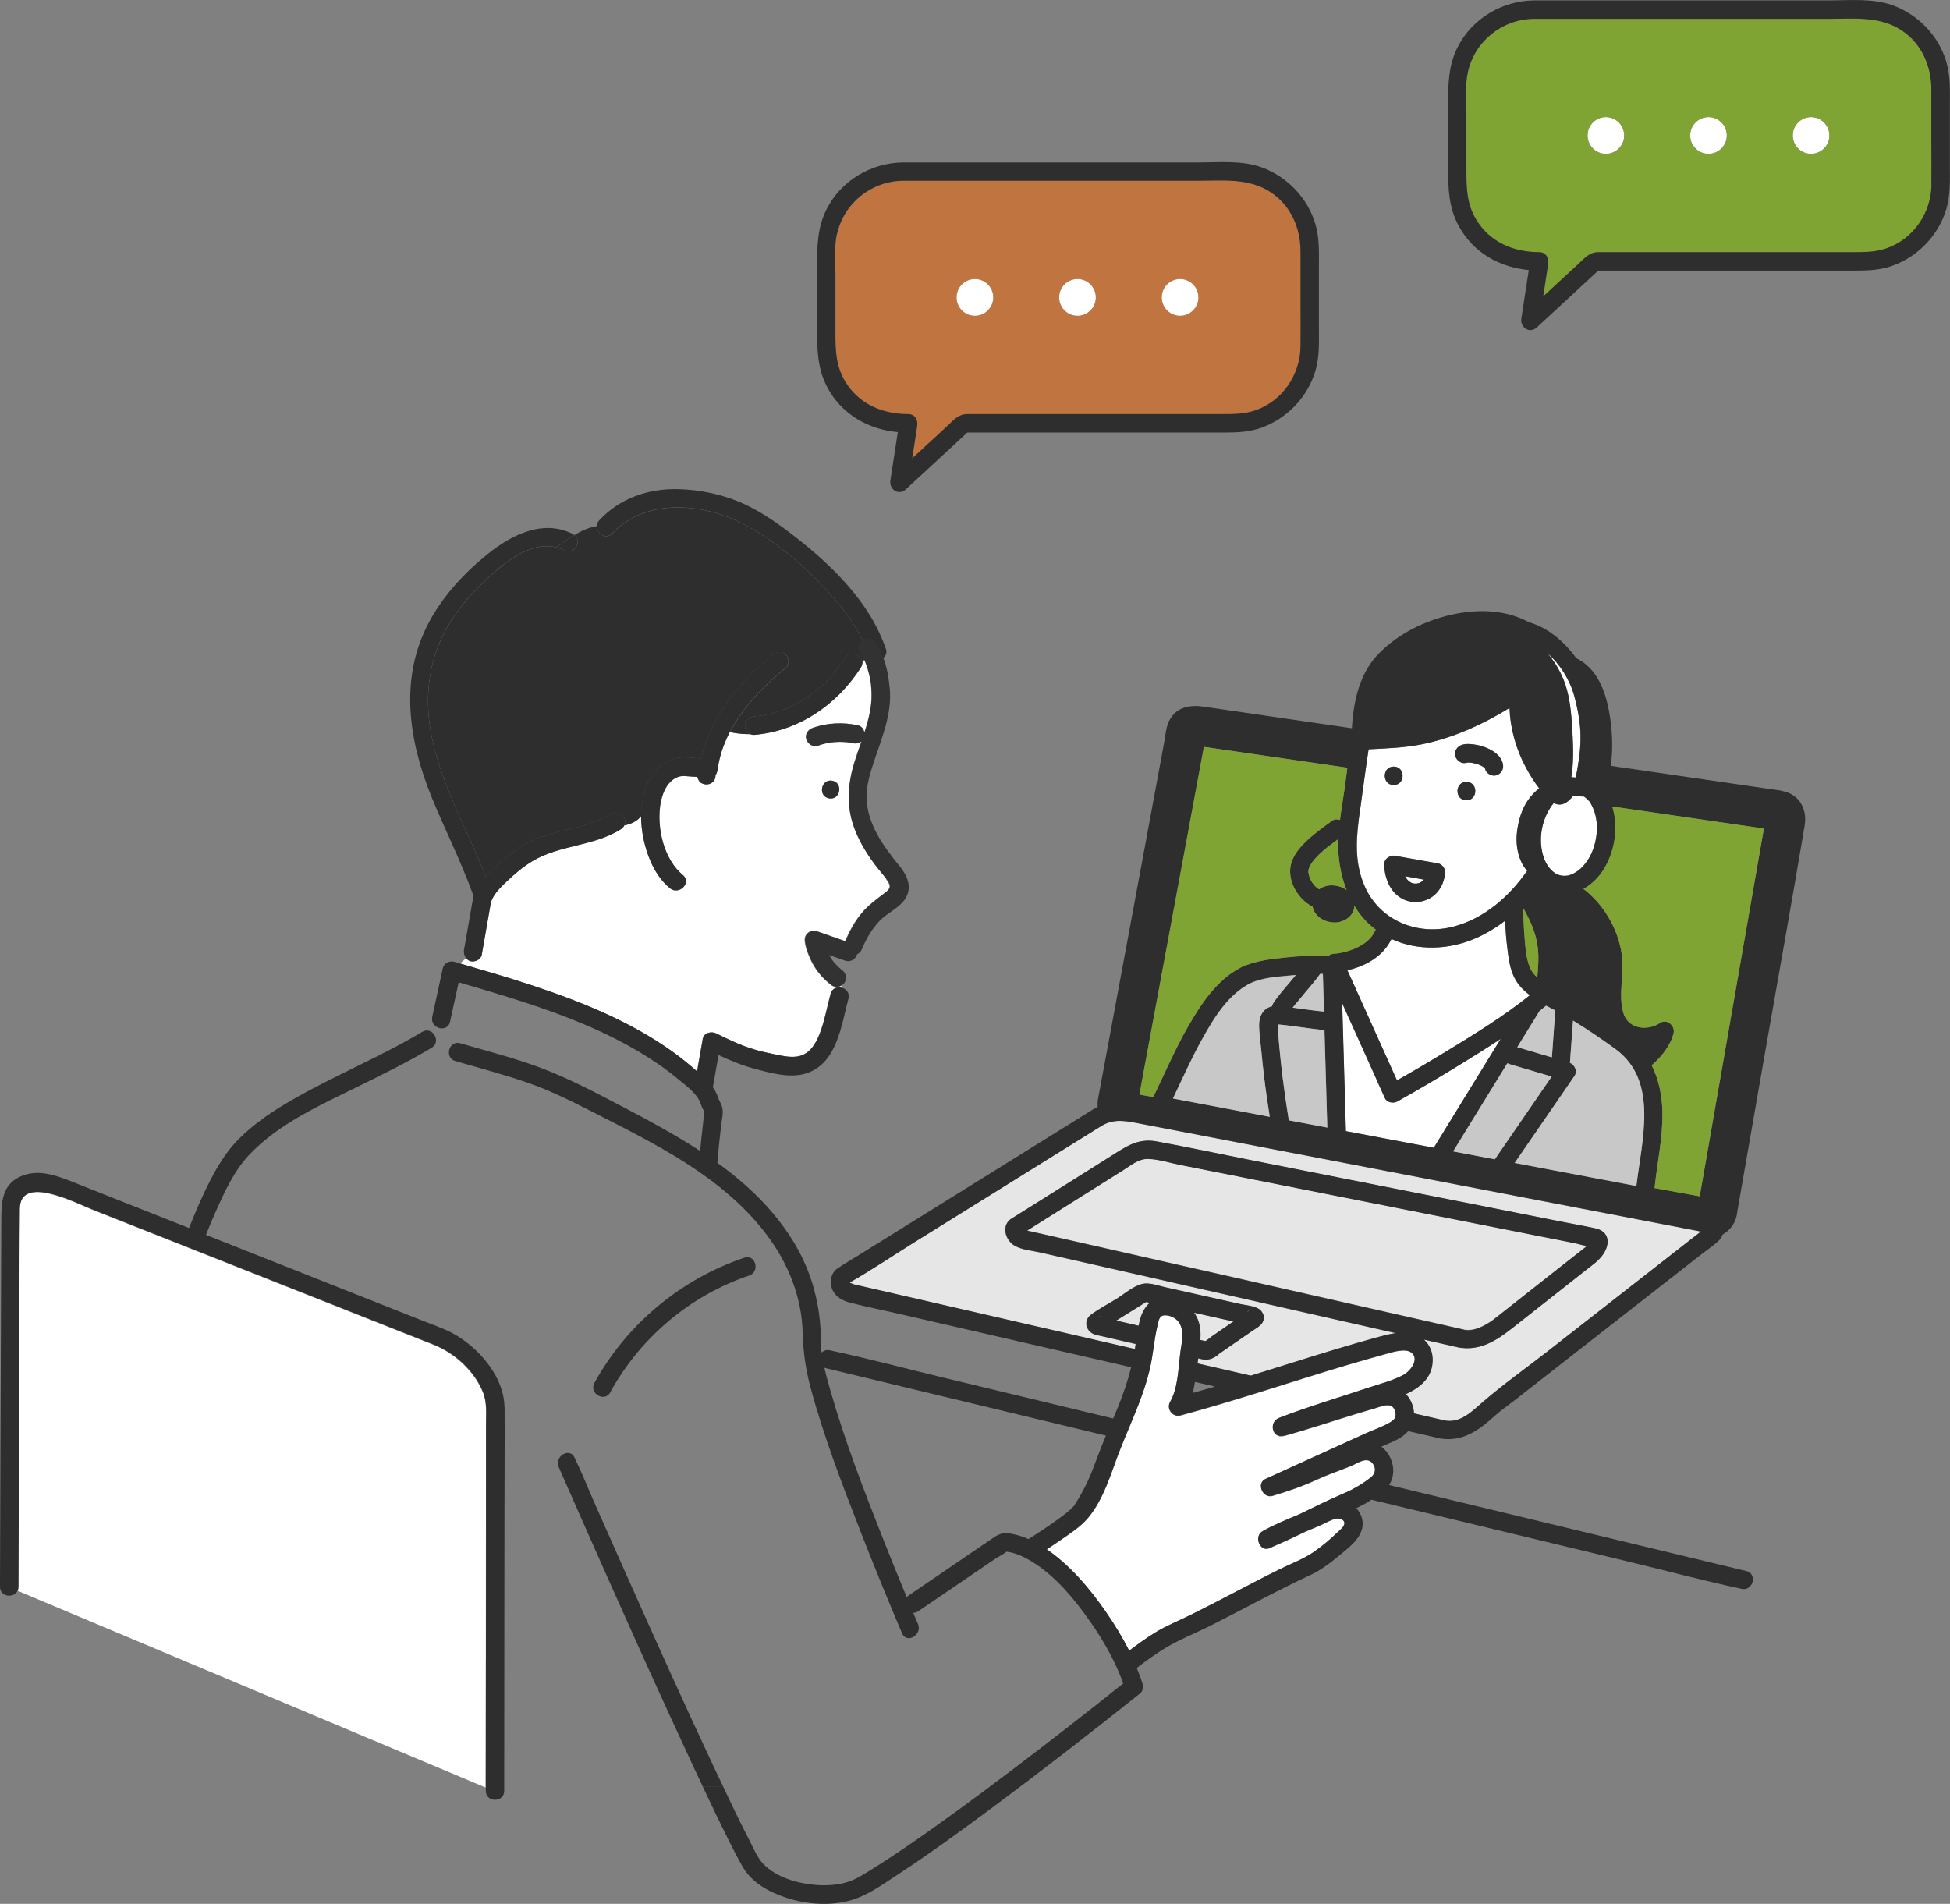 <svg width="169" height="165" viewBox="0 0 169 165" fill="none" xmlns="http://www.w3.org/2000/svg">
<rect x="0" y="0" width="169" height="165" fill="#808080" stroke="none"/>
<g clip-path="url(#clip0_104_854)">
<path d="M110.719 88.711C110.661 88.588 110.813 88.705 110.719 88.711V88.711Z" fill="#E6E6E6"/>
<path d="M108.083 113.714C108.214 113.516 108.327 113.555 108.083 113.714V113.714Z" fill="#E6E6E6"/>
<path d="M104.452 116.226C104.61 116.175 104.91 115.897 105.046 115.806C105.442 115.534 105.838 115.262 106.239 114.984C106.46 114.831 106.681 114.678 106.901 114.525C106.601 114.457 106.307 114.389 106.007 114.326C105.17 114.139 104.333 113.952 103.496 113.765C103.609 113.935 103.717 114.117 103.796 114.309C104.039 114.888 104.073 115.506 104.039 116.13L104.452 116.226Z" fill="#E6E6E6"/>
<path d="M108.23 114.825C108.306 114.884 108.342 114.855 108.23 114.825V114.825Z" fill="#E6E6E6"/>
<path d="M147.258 106.711C147.1 106.677 146.941 106.649 146.783 106.62C146.087 106.49 145.397 106.354 144.701 106.218C138.638 105.05 132.575 103.887 126.511 102.719L105.352 98.648C103.174 98.229 101.002 97.809 98.824 97.395C97.631 97.163 96.539 96.902 95.414 97.605C90.074 100.928 84.735 104.245 79.395 107.567C77.478 108.758 75.589 110.034 73.632 111.156C73.649 111.173 73.66 111.19 73.677 111.202C73.751 111.213 73.875 111.287 73.96 111.31C74.045 111.338 74.135 111.349 74.22 111.372C74.763 111.497 75.306 111.621 75.849 111.746C81.477 113.039 87.105 114.337 92.733 115.63C94.605 116.061 96.477 116.492 98.344 116.923C98.366 116.776 98.389 116.628 98.411 116.481C98.361 116.469 98.304 116.458 98.253 116.447C97.303 116.226 96.347 116.01 95.397 115.789C95.227 115.749 95.046 115.727 94.882 115.67C94.101 115.415 93.847 114.462 94.537 113.946C95.221 113.436 96.013 113.028 96.737 112.58C97.416 112.16 98.202 111.457 99 111.276C99.599 111.139 100.357 111.429 100.934 111.559C102.026 111.803 103.117 112.047 104.203 112.29C105.306 112.54 106.415 112.784 107.518 113.033C108.01 113.141 108.954 113.198 109.288 113.629C109.52 113.923 109.599 114.252 109.413 114.598C109.237 114.933 108.813 115.148 108.508 115.358C107.999 115.71 107.49 116.061 106.98 116.407C106.545 116.707 106.109 117.014 105.674 117.309C105.657 117.32 105.646 117.326 105.634 117.337C105.64 117.337 105.64 117.337 105.612 117.365C105.261 117.671 104.871 117.864 104.396 117.842C104.367 117.842 104.339 117.836 104.311 117.83C104.271 117.83 104.226 117.825 104.186 117.813C104.068 117.785 103.949 117.756 103.83 117.728C103.807 117.876 103.785 118.023 103.768 118.17C105.306 118.522 106.845 118.879 108.383 119.231C109.316 118.942 110.25 118.647 111.183 118.357C113.955 117.484 116.726 116.617 119.526 115.857C119.99 115.732 120.476 115.607 120.962 115.545C119.492 115.211 118.027 114.882 116.556 114.547C111.596 113.425 106.635 112.296 101.669 111.168C97.817 110.295 93.966 109.421 90.114 108.548C89.435 108.395 88.57 108.327 87.948 107.981C87.178 107.556 86.748 106.365 87.512 105.713C87.625 105.617 87.766 105.543 87.897 105.464C88.615 105.01 89.333 104.556 90.057 104.109C92.133 102.804 94.203 101.5 96.279 100.196C97.569 99.385 98.592 98.631 100.233 98.932C102.925 99.425 105.606 99.998 108.287 100.531C113.219 101.506 118.151 102.487 123.084 103.462C127.258 104.29 131.438 105.118 135.612 105.946C136.5 106.121 137.394 106.275 138.282 106.473C139.435 106.734 139.549 107.766 138.955 108.667C138.564 109.257 138.033 109.609 137.478 110.045C135.595 111.531 133.711 113.011 131.828 114.496C130.278 115.715 128.751 117.076 126.641 116.821C126.579 116.821 126.517 116.815 126.455 116.798C126.296 116.764 126.138 116.725 125.979 116.69C125.114 116.492 124.249 116.299 123.383 116.101C123.864 116.526 124.141 117.15 124.147 117.847C124.158 119.378 123.095 120.251 121.822 120.835C121.845 120.858 121.873 120.875 121.896 120.903C122.28 121.334 122.507 121.918 122.529 122.502C123.423 122.706 124.322 122.916 125.216 123.12C126.59 123.359 127.591 122.293 128.525 121.487C130.295 119.956 132.241 118.584 134.085 117.144C137.02 114.848 139.956 112.557 142.891 110.261C144.028 109.37 145.165 108.486 146.302 107.596C146.647 107.323 146.992 107.057 147.337 106.785C147.348 106.779 147.36 106.762 147.377 106.751C147.354 106.751 147.337 106.739 147.32 106.739C147.292 106.734 147.264 106.728 147.241 106.722L147.258 106.711Z" fill="#E6E6E6"/>
<path d="M95.413 114.145C95.413 114.145 95.453 114.151 95.47 114.156C95.312 114.009 95.233 114.139 95.413 114.145Z" fill="#E6E6E6"/>
<path d="M97.817 113.782C97.461 114.003 97.099 114.23 96.743 114.451H96.754C97.399 114.598 98.038 114.746 98.683 114.893C98.717 114.74 98.745 114.587 98.784 114.434C98.954 113.799 99.231 113.272 99.644 112.914C99.554 112.886 99.463 112.869 99.378 112.835C99.367 112.835 99.362 112.835 99.356 112.835C99.311 112.863 99.231 112.903 99.209 112.92C98.751 113.215 98.281 113.498 97.823 113.782H97.817Z" fill="#E6E6E6"/>
<path d="M129.645 114.196C130.058 113.867 130.476 113.544 130.889 113.215C132.054 112.296 133.219 111.378 134.384 110.459C135.312 109.728 136.24 108.996 137.167 108.271C137.252 108.203 137.354 108.14 137.433 108.061C137.45 108.044 137.461 108.032 137.478 108.015C137.49 108.004 137.501 107.981 137.512 107.964C137.162 107.913 136.777 107.783 136.455 107.721C135.623 107.556 134.797 107.392 133.966 107.227C131.511 106.74 129.062 106.258 126.607 105.77C120.697 104.596 114.792 103.428 108.881 102.255C106.669 101.818 104.463 101.381 102.252 100.939C101.358 100.763 100.391 100.44 99.48 100.429C98.66 100.418 98.004 100.996 97.342 101.41C96.177 102.141 95.018 102.873 93.853 103.604C92.246 104.613 90.634 105.628 89.028 106.638C89.056 106.643 89.084 106.655 89.113 106.66C89.407 106.728 89.701 106.796 90.001 106.859C91.104 107.108 92.207 107.358 93.309 107.607C100.165 109.161 107.026 110.72 113.881 112.274C118.225 113.26 122.569 114.241 126.907 115.228C127.795 115.375 128.638 114.899 129.345 114.423C129.447 114.343 129.548 114.264 129.65 114.179L129.645 114.196Z" fill="#E6E6E6"/>
<path d="M129.333 114.439C129.254 114.49 129.175 114.564 129.322 114.445C129.322 114.445 129.328 114.445 129.333 114.439Z" fill="#E6E6E6"/>
<path d="M116.641 98.03C119.181 98.512 121.72 98.989 124.26 99.471C124.526 99.034 124.797 98.597 125.063 98.161C126.726 95.451 128.395 92.746 130.057 90.035C128.813 90.858 127.546 91.646 126.285 92.417C124.577 93.46 122.857 94.481 121.109 95.456C120.764 95.649 120.199 95.57 120.018 95.167C119.803 94.696 119.594 94.22 119.379 93.749C118.355 91.481 117.337 89.213 116.313 86.945C116.42 90.642 116.528 94.339 116.635 98.036L116.641 98.03Z" fill="white"/>
<path d="M131.33 84.893C130.821 84.014 130.725 82.937 130.606 81.945C130.521 81.236 130.465 80.516 130.442 79.801C129.656 80.402 128.807 80.918 127.902 81.315C125.572 82.33 122.868 82.432 120.595 81.383C120.464 81.638 120.317 81.888 120.142 82.115C119.356 83.152 118.078 83.804 116.771 84.094C116.828 84.218 116.884 84.343 116.941 84.468C118.315 87.524 119.695 90.58 121.07 93.636C122.506 92.82 123.932 91.981 125.34 91.124C127.806 89.616 130.317 88.08 132.58 86.26C132.082 85.885 131.635 85.443 131.324 84.899L131.33 84.893Z" fill="white"/>
<path d="M126.036 80.289C128.66 79.58 130.798 77.703 132.354 75.475C132.224 75.322 132.105 75.163 132.014 75.004C131.488 74.125 131.353 73.002 131.488 72.005C131.613 71.086 131.901 70.088 132.444 69.328C132.71 68.954 133.033 68.603 133.4 68.325C132.959 67.746 132.569 67.111 132.241 66.505C131.387 64.911 130.895 63.154 130.827 61.362C128.479 62.802 125.911 63.97 123.219 64.509C121.709 64.809 120.154 64.866 118.615 64.94C118.349 66.675 118.129 68.41 117.885 70.145C117.574 72.334 117.325 74.477 118.208 76.637C119.486 79.767 122.851 81.145 126.042 80.283L126.036 80.289ZM127.088 69.362C126.059 69.362 126.059 67.763 127.088 67.763C128.117 67.763 128.117 69.362 127.088 69.362ZM126.692 64.56C126.958 64.475 127.263 64.469 127.54 64.497C127.897 64.537 128.247 64.599 128.587 64.719C129.288 64.968 130.086 65.416 130.255 66.21C130.352 66.646 130.131 67.055 129.695 67.196C129.3 67.327 128.802 67.049 128.711 66.635C128.711 66.629 128.711 66.624 128.711 66.618C128.711 66.612 128.7 66.601 128.694 66.595C128.66 66.561 128.632 66.527 128.592 66.493C128.491 66.425 128.383 66.363 128.27 66.312C128.021 66.215 127.761 66.147 127.501 66.102C127.388 66.091 127.275 66.091 127.161 66.096C127.15 66.096 127.133 66.096 127.122 66.108C126.698 66.244 126.268 65.949 126.138 65.546C126.002 65.121 126.296 64.69 126.698 64.56H126.692ZM120.787 66.437C121.816 66.437 121.816 68.035 120.787 68.035C119.758 68.035 119.758 66.437 120.787 66.437ZM120.029 74.613C120.103 74.437 120.244 74.318 120.408 74.244C120.516 74.193 120.634 74.154 120.753 74.148C120.832 74.148 120.906 74.159 120.974 74.176C121.126 74.205 121.279 74.233 121.432 74.256C122.506 74.448 123.581 74.641 124.656 74.828C124.978 74.885 125.267 75.282 125.244 75.599C125.193 76.269 124.967 76.887 124.509 77.385C123.841 78.106 122.721 78.378 121.811 78.009C120.549 77.499 120.023 76.229 119.956 74.942C119.95 74.817 119.978 74.704 120.029 74.602V74.613Z" fill="white"/>
<path d="M121.579 75.267C121.579 75.25 121.579 75.226 121.567 75.203C121.567 75.209 121.567 75.214 121.567 75.22C121.567 75.238 121.567 75.25 121.573 75.267H121.579Z" fill="white"/>
<path d="M123.25 76.388C123.214 76.411 123.179 76.435 123.185 76.435C123.203 76.435 123.226 76.411 123.25 76.388Z" fill="white"/>
<path d="M122.02 76.291C122.048 76.32 122.077 76.348 122.11 76.376C122.173 76.416 122.229 76.461 122.291 76.495C122.303 76.495 122.32 76.507 122.342 76.518C122.354 76.518 122.359 76.524 122.365 76.529C122.433 76.552 122.506 76.563 122.574 76.58C122.597 76.58 122.62 76.58 122.648 76.58C122.693 76.58 122.733 76.58 122.778 76.58C122.834 76.569 122.897 76.558 122.953 76.541C122.982 76.535 123.01 76.524 123.038 76.512C123.1 76.478 123.157 76.45 123.213 76.41C123.23 76.399 123.247 76.388 123.264 76.376C123.276 76.365 123.281 76.354 123.287 76.354C123.327 76.314 123.36 76.274 123.4 76.234C122.863 76.138 122.325 76.042 121.788 75.945C121.833 76.03 121.879 76.115 121.935 76.195C121.963 76.229 121.992 76.263 122.026 76.291H122.02Z" fill="white"/>
<path d="M134.526 75.48C134.882 75.809 135.295 75.945 135.799 75.888C136.166 75.849 136.653 75.588 137.003 75.254C137.478 74.805 137.84 74.227 138.061 73.615C138.547 72.265 138.559 70.672 137.744 69.447C137.597 69.288 137.439 69.147 137.269 69.022C137.247 69.022 137.224 69.033 137.201 69.033C136.913 69.011 136.63 68.988 136.342 68.965C135.85 69.6 135.29 69.924 134.662 69.595C134.554 69.714 134.458 69.838 134.373 69.963C133.593 71.154 133.321 72.719 133.717 74.097C133.87 74.63 134.13 75.112 134.52 75.475L134.526 75.48Z" fill="white"/>
<path d="M136.291 63.766C136.353 64.946 136.37 66.176 136.177 67.355C136.308 67.367 136.438 67.378 136.562 67.384C136.783 66.284 136.964 65.178 136.975 64.055C136.992 62.717 136.743 61.425 136.381 60.137C135.991 58.862 135.188 57.552 134.119 56.616C134.78 57.41 135.312 58.306 135.635 59.253C136.121 60.665 136.206 62.281 136.285 63.761L136.291 63.766Z" fill="white"/>
<path d="M40.391 83.05L39.87 83.503C40.051 83.554 40.238 83.611 40.419 83.662C40.492 83.52 40.554 83.373 40.594 83.226C40.515 83.174 40.447 83.118 40.396 83.05H40.391Z" fill="white"/>
<path d="M76.799 76.155C76.494 75.747 76.155 75.367 75.844 74.959C75.176 74.068 74.588 73.121 74.158 72.09C73.309 70.06 73.411 68.075 74.056 66.005C74.237 65.421 74.452 64.832 74.656 64.242C74.458 64.401 74.175 64.463 73.92 64.406C73.835 64.389 73.756 64.373 73.671 64.356C73.632 64.35 73.519 64.316 73.485 64.327C73.592 64.338 73.604 64.344 73.507 64.327C73.474 64.327 73.445 64.322 73.411 64.316C73.338 64.31 73.264 64.305 73.191 64.299C72.919 64.282 72.642 64.282 72.371 64.299C72.308 64.299 72.246 64.31 72.184 64.316C72.144 64.316 71.862 64.338 72.082 64.322C71.958 64.333 71.833 64.361 71.709 64.384C71.42 64.441 71.138 64.526 70.855 64.622C70.43 64.769 69.995 64.452 69.871 64.061C69.729 63.63 70.035 63.216 70.43 63.074C71.686 62.632 73.049 62.575 74.345 62.853C74.656 62.921 74.854 63.188 74.904 63.482C75.317 62.224 75.634 60.942 75.498 59.604C75.453 59.145 75.747 58.895 76.098 58.85C76.007 58.22 75.832 57.619 75.544 57.069C75.402 56.979 75.284 56.843 75.216 56.644C75.193 56.57 75.159 56.502 75.131 56.429C75.12 56.406 75.108 56.378 75.103 56.355C74.995 56.786 74.888 57.222 74.718 57.523C74.707 57.631 74.667 57.744 74.594 57.858C72.512 61.09 69.209 63.358 65.34 63.686C65.227 63.698 65.119 63.669 65.018 63.624C64.429 63.618 63.841 63.584 63.247 63.437C62.716 64.458 62.337 65.546 62.184 66.703C62.161 66.884 62.099 67.049 62.003 67.185C62.008 67.457 61.901 67.718 61.624 67.882C61.285 68.081 60.702 67.99 60.532 67.593C60.498 67.519 60.425 67.4 60.413 67.321C60.374 67.327 60.114 67.31 60.04 67.31C59.554 67.293 59.124 67.162 58.654 67.372C57.738 67.78 57.342 68.886 57.212 69.805C56.924 71.846 57.54 74.488 59.181 75.843C59.972 76.501 58.835 77.629 58.049 76.977C56.912 76.036 56.239 74.573 55.877 73.167C55.713 72.52 55.606 71.846 55.572 71.171C55.566 71.018 55.566 70.865 55.566 70.712C55.204 71.177 54.695 71.409 54.101 71.522C54.045 71.653 53.949 71.778 53.796 71.874C51.437 73.36 48.473 73.218 46.115 74.647C45.34 75.117 44.627 75.713 43.971 76.336C43.406 76.881 42.648 77.561 42.506 78.372C42.252 79.829 41.997 81.286 41.743 82.744C41.669 83.175 41.143 83.407 40.758 83.305C40.691 83.288 40.634 83.254 40.583 83.22C40.544 83.367 40.481 83.515 40.408 83.656C42.303 84.207 44.192 84.762 46.064 85.38C50.329 86.792 54.61 88.504 58.281 91.141C59.016 91.668 59.724 92.241 60.402 92.848C60.566 91.912 60.73 90.971 60.894 90.035C60.99 89.491 61.647 89.349 62.065 89.559C63.157 90.098 64.254 90.625 65.425 90.965C66.007 91.135 66.607 91.266 67.201 91.385C67.891 91.521 68.638 91.697 69.333 91.504C70.357 91.215 70.86 90.12 71.171 89.191C71.511 88.187 71.698 87.149 71.975 86.129C72.11 85.63 72.563 85.488 72.948 85.596C72.97 85.511 72.998 85.42 73.021 85.323C72.925 85.403 72.817 85.471 72.704 85.499C72.523 85.55 72.246 85.533 72.088 85.42C71.256 84.808 70.6 84.008 70.187 83.055C69.995 82.619 69.814 82.154 69.746 81.678C69.707 81.383 69.729 81.122 69.95 80.901C70.142 80.708 70.465 80.6 70.725 80.697C70.849 80.742 70.974 80.782 71.098 80.827C71.811 81.077 72.518 81.326 73.23 81.576C73.587 80.742 74 79.96 74.571 79.245C75.21 78.446 75.979 77.918 76.777 77.3C77.257 76.926 77.122 76.643 76.777 76.172L76.799 76.155ZM71.856 69.192C70.872 69.016 71.143 67.491 72.122 67.661C73.106 67.837 72.834 69.362 71.856 69.192Z" fill="white"/>
<path d="M60.426 67.317C60.327 67.282 60.397 67.223 60.426 67.317V67.317Z" fill="white"/>
<path d="M42.105 143.862C42.105 138.827 42.116 133.792 42.116 128.762C42.116 127.022 42.116 125.281 42.116 123.54C42.116 122.582 42.218 121.59 41.856 120.682C41.115 118.834 39.39 117.275 37.585 116.56C36.352 116.073 35.125 115.585 33.892 115.097C29.474 113.351 25.057 111.599 20.645 109.852C16.443 108.191 12.24 106.524 8.038 104.863C6.539 104.267 1.737 101.761 1.708 104.795C1.68 107.998 1.686 111.208 1.674 114.411C1.657 119.48 1.64 124.549 1.618 129.624C1.607 132.266 1.601 134.914 1.59 137.557C1.59 137.676 1.567 137.778 1.527 137.868L42.088 154.918C42.088 154.845 42.088 154.765 42.088 154.692C42.088 151.085 42.093 147.479 42.099 143.873L42.105 143.862Z" fill="white"/>
<path d="M156.963 10.144C156.087 10.144 155.374 10.858 155.374 11.737C155.374 12.616 156.087 13.331 156.963 13.331C157.84 13.331 158.553 12.616 158.553 11.737C158.553 10.858 157.84 10.144 156.963 10.144Z" fill="white"/>
<path d="M148.072 10.144C147.196 10.144 146.483 10.858 146.483 11.737C146.483 12.616 147.196 13.331 148.072 13.331C148.949 13.331 149.662 12.616 149.662 11.737C149.662 10.858 148.949 10.144 148.072 10.144Z" fill="white"/>
<path d="M139.175 10.144C138.299 10.144 137.586 10.858 137.586 11.737C137.586 12.616 138.299 13.331 139.175 13.331C140.052 13.331 140.765 12.616 140.765 11.737C140.765 10.858 140.052 10.144 139.175 10.144Z" fill="white"/>
<path d="M102.274 27.37C103.151 27.37 103.864 26.655 103.864 25.776C103.864 24.898 103.151 24.183 102.274 24.183C101.398 24.183 100.685 24.898 100.685 25.776C100.685 26.655 101.398 27.37 102.274 27.37Z" fill="white"/>
<path d="M93.383 27.37C94.26 27.37 94.972 26.655 94.972 25.776C94.972 24.898 94.26 24.183 93.383 24.183C92.506 24.183 91.793 24.898 91.793 25.776C91.793 26.655 92.506 27.37 93.383 27.37Z" fill="white"/>
<path d="M84.492 27.37C85.368 27.37 86.081 26.655 86.081 25.776C86.081 24.898 85.368 24.183 84.492 24.183C83.615 24.183 82.902 24.898 82.902 25.776C82.902 26.655 83.615 27.37 84.492 27.37Z" fill="white"/>
<path d="M110.855 122.9C113.372 121.924 115.957 121.159 118.513 120.308C119.548 119.963 120.714 119.679 121.669 119.152C122.201 118.857 123.021 117.848 122.359 117.269C121.822 116.804 120.651 117.207 120.08 117.366C118.915 117.683 117.75 118.018 116.59 118.364C111.822 119.787 107.116 121.397 102.308 122.684C101.63 122.866 101.058 122.117 101.409 121.511C102.088 120.314 102.116 118.721 102.274 117.388C102.399 116.345 102.851 114.82 101.686 114.19C101.426 114.049 100.883 113.896 100.612 114.117C100.408 114.281 100.329 114.854 100.272 115.098C100.012 116.237 99.933 117.405 99.678 118.545C99.118 121.012 98.015 123.263 97.093 125.604C96.302 127.612 95.702 129.914 94.265 131.603C93.615 132.369 92.693 132.947 91.879 133.514C91.499 133.781 91.115 134.036 90.725 134.291C92.749 135.691 94.39 137.619 95.787 139.626C96.55 140.715 97.257 141.872 97.863 143.074C98.587 142.524 99.328 141.991 100.097 141.515C101.075 140.908 102.161 140.483 103.191 139.972C104.458 139.349 105.708 138.697 106.958 138.045C108.281 137.353 109.605 136.661 110.945 135.998C111.93 135.51 112.999 135.13 113.898 134.495C114.633 133.979 115.335 133.384 115.979 132.76C116.16 132.584 116.573 132.267 116.511 131.966C116.443 131.643 116.002 131.586 115.747 131.643C115.301 131.739 114.82 132.046 114.396 132.227C114 132.397 113.598 132.562 113.196 132.732C112.229 133.202 111.251 133.656 110.261 134.081C110.244 134.087 110.233 134.098 110.216 134.104C110.153 134.132 110.091 134.161 110.029 134.189C109.175 134.546 108.655 133.157 109.413 132.726C110.425 132.148 111.517 131.711 112.591 131.263C113.875 130.639 115.148 130.004 116.46 129.443C117.314 129.074 118.089 128.621 118.819 128.042C119.226 127.719 119.282 127.203 118.915 126.789C118.411 126.234 117.614 126.852 117.077 127.073C116.081 127.475 115.057 127.816 114.079 128.269C112.863 128.836 111.579 129.262 110.295 129.653C109.441 129.914 108.853 128.564 109.678 128.19C110.499 127.816 111.313 127.447 112.133 127.073C113.53 126.438 114.922 125.803 116.319 125.168C116.997 124.862 117.676 124.55 118.355 124.243C119.028 123.937 119.752 123.699 120.397 123.331C120.714 123.149 120.968 122.973 120.957 122.582C120.951 122.287 120.793 121.936 120.504 121.834C120.114 121.698 119.486 121.975 119.113 122.083C118.615 122.225 118.123 122.367 117.631 122.52C115.51 123.166 113.411 123.875 111.273 124.465C110.261 124.742 109.91 123.285 110.849 122.922L110.855 122.9Z" fill="white"/>
<path d="M61.952 153.319C59.384 147.859 56.912 142.359 54.452 136.848C53.439 134.574 52.427 132.3 51.42 130.021C51.007 129.08 50.623 128.116 50.193 127.18C50.091 126.953 49.983 126.727 49.876 126.506C49.848 126.449 49.825 126.392 49.802 126.335C49.389 125.394 48.015 126.211 48.422 127.146C49.729 130.129 51.047 133.1 52.37 136.077C54.882 141.713 57.404 147.337 60.012 152.928C60.306 153.558 60.606 154.187 60.9 154.816H62.664C62.427 154.317 62.189 153.818 61.952 153.319Z" fill="#2E2E2E"/>
<path d="M154.481 68.54C154.023 68.455 153.548 68.404 153.084 68.336C150.527 67.962 147.971 67.594 145.414 67.219C143.48 66.936 141.54 66.658 139.605 66.374C139.792 64.991 139.741 63.573 139.56 62.303C139.3 60.517 138.751 58.51 137.213 57.399C137.037 57.268 136.828 57.149 136.613 57.047C136.031 56.225 135.324 55.499 134.509 54.91C133.909 54.473 133.225 54.133 132.507 53.923C130.465 52.817 128.084 52.772 125.849 53.26C123.519 53.77 121.223 54.898 119.532 56.605C118.004 58.147 117.439 60.211 117.224 62.326C117.196 62.587 117.179 62.848 117.167 63.114C112.886 62.49 108.604 61.867 104.322 61.243C103.134 61.067 101.918 61.271 101.324 62.479C101.047 63.046 101.002 63.766 100.889 64.379C100.301 67.543 99.712 70.706 99.13 73.876C97.846 80.805 96.562 87.734 95.272 94.663C95.233 94.867 95.193 95.065 95.159 95.269C95.12 95.49 95.12 95.712 95.131 95.933C94.99 96.001 94.848 96.074 94.712 96.159C93.943 96.636 93.18 97.112 92.416 97.588C89.441 99.437 86.466 101.291 83.491 103.139C80.544 104.971 77.603 106.802 74.656 108.634C73.977 109.059 73.281 109.462 72.614 109.904C72.054 110.272 71.884 110.981 72.082 111.611C72.297 112.302 72.925 112.688 73.587 112.869C74.871 113.215 76.189 113.47 77.484 113.765C80.34 114.423 83.202 115.081 86.058 115.738C90.052 116.657 94.039 117.575 98.033 118.494C97.733 119.707 97.331 120.887 96.85 122.044C96.726 122.344 96.602 122.639 96.477 122.934C91.562 121.749 86.647 120.569 81.731 119.384C78.519 118.613 75.312 117.751 72.082 117.059C72.037 117.048 71.992 117.037 71.946 117.025C71.635 116.952 71.381 117.048 71.206 117.224C71.171 116.918 71.149 116.617 71.149 116.322C71.149 113.192 70.385 110.233 68.739 107.562C67.037 104.801 64.735 102.623 62.167 100.775C62.178 100.735 62.184 100.696 62.19 100.65C62.263 99.596 62.382 98.541 62.506 97.486C62.586 96.8 62.789 96.205 62.444 95.587C62.257 95.247 62.167 94.872 61.98 94.532C61.924 94.424 61.856 94.328 61.782 94.232C61.946 93.302 62.11 92.366 62.274 91.436C63.23 91.884 64.209 92.298 65.233 92.576C66.68 92.973 68.49 93.506 69.961 92.996C72.563 92.088 72.914 88.845 73.53 86.56C73.666 86.061 73.349 85.71 72.965 85.602C72.58 85.494 72.122 85.636 71.992 86.135C71.715 87.155 71.528 88.199 71.189 89.197C70.872 90.126 70.374 91.221 69.35 91.51C68.654 91.703 67.908 91.527 67.218 91.391C66.618 91.272 66.024 91.141 65.442 90.971C64.265 90.631 63.174 90.109 62.082 89.565C61.663 89.355 61.002 89.497 60.911 90.041C60.747 90.977 60.583 91.918 60.419 92.854C59.74 92.247 59.033 91.674 58.298 91.147C54.627 88.51 50.346 86.798 46.081 85.386C44.028 84.706 41.952 84.105 39.87 83.498C39.701 83.447 39.531 83.402 39.361 83.351C38.965 83.232 38.468 83.493 38.377 83.912C38.072 85.318 37.766 86.719 37.461 88.125C37.41 88.363 37.461 88.562 37.563 88.726C37.817 88.329 38.072 87.955 38.36 87.66C38.066 87.955 37.817 88.329 37.563 88.726C37.896 89.253 38.835 89.321 39.005 88.55C39.254 87.41 39.503 86.271 39.752 85.131C43.389 86.192 47.031 87.263 50.527 88.732C52.506 89.565 54.446 90.535 56.256 91.692C57.144 92.258 58.004 92.871 58.807 93.551C59.475 94.113 60.363 94.736 60.696 95.564C60.781 95.78 60.843 96.035 60.979 96.228C61.013 96.279 61.036 96.301 61.058 96.318C60.996 96.619 60.979 96.942 60.945 97.243C60.843 98.076 60.759 98.909 60.679 99.749C58.434 98.286 56.047 97.01 53.7 95.78C51.449 94.6 49.18 93.409 46.794 92.519C44.542 91.68 42.201 91.085 39.893 90.416C38.903 90.126 38.479 91.674 39.469 91.958C41.579 92.57 43.711 93.126 45.781 93.852C47.619 94.493 49.367 95.349 51.098 96.233C56.618 99.051 62.586 101.909 66.426 106.984C68.298 109.456 69.486 112.387 69.565 115.506C69.61 117.128 69.814 118.613 70.233 120.189C71.375 124.476 72.993 128.649 74.599 132.777C75.272 134.501 75.962 136.219 76.669 137.937C77.167 139.145 77.665 140.352 78.18 141.554C78.581 142.501 79.961 141.685 79.56 140.744C79.475 140.551 79.396 140.358 79.311 140.16C79.288 140.108 79.277 140.086 79.271 140.069C79.271 140.063 79.26 140.04 79.237 139.995C79.209 139.921 79.175 139.853 79.147 139.78C79.282 139.78 79.43 139.746 79.577 139.644C81.816 138.118 84.051 136.599 86.29 135.073C86.539 134.903 86.975 134.711 87.224 134.478C87.376 134.501 87.603 134.54 87.637 134.546C88.112 134.665 88.564 134.852 88.994 135.085C91.008 136.179 92.637 138.005 93.977 139.831C95.335 141.673 96.579 143.72 97.343 145.898C94.062 148.529 90.736 151.108 87.382 153.643C84.639 155.713 81.879 157.754 79.05 159.704C77.84 160.538 76.613 161.36 75.357 162.131C74.752 162.505 74.158 162.885 73.474 163.101C72.574 163.379 71.63 163.435 70.696 163.362C69.13 163.237 67.274 162.71 66.154 161.541C65.623 160.991 65.3 160.164 64.95 159.495C64.152 157.952 63.4 156.382 62.659 154.811H60.894C61.658 156.433 62.427 158.043 63.23 159.642C63.598 160.362 63.96 161.088 64.367 161.791C65.142 163.135 66.55 163.917 67.97 164.411C69.78 165.04 71.867 165.216 73.722 164.694C75.165 164.291 76.443 163.356 77.682 162.545C80.516 160.691 83.259 158.695 85.974 156.677C90.244 153.501 94.452 150.241 98.609 146.918C98.683 146.862 98.757 146.799 98.83 146.742C99.039 146.572 99.113 146.209 99.034 145.966C98.887 145.489 98.711 145.019 98.519 144.559C99.339 143.93 100.176 143.318 101.059 142.79C102.269 142.065 103.621 141.543 104.876 140.908C106.319 140.182 107.744 139.428 109.175 138.685C110.629 137.931 112.088 137.194 113.576 136.497C114.492 136.066 115.267 135.476 116.047 134.83C116.743 134.251 117.659 133.582 117.982 132.698C118.253 131.961 118.033 131.223 117.541 130.707C117.942 130.52 118.338 130.322 118.711 130.072C118.757 130.038 118.808 130.01 118.858 129.976C119.684 130.174 120.51 130.373 121.336 130.571C127.937 132.159 134.537 133.752 141.138 135.34C144.351 136.111 147.558 136.973 150.787 137.665C150.833 137.676 150.878 137.687 150.923 137.699C151.924 137.937 152.349 136.395 151.347 136.156C148.712 135.521 146.07 134.886 143.434 134.251C137.1 132.726 130.77 131.201 124.435 129.675C123.084 129.352 121.737 129.023 120.386 128.7C120.448 128.609 120.504 128.513 120.55 128.411C121.025 127.373 120.618 126.047 119.718 125.378C119.843 125.327 119.967 125.264 120.092 125.213C120.782 124.924 121.551 124.612 122.043 124.028C122.699 124.181 123.355 124.329 124.011 124.482C124.271 124.544 124.537 124.601 124.797 124.663C126.783 125.009 128.214 123.915 129.594 122.667C130.126 122.191 130.731 121.777 131.291 121.34C134.028 119.203 136.766 117.065 139.503 114.922C142.145 112.858 144.792 110.788 147.433 108.724C147.92 108.345 148.457 107.987 148.915 107.568C149.091 107.403 149.232 107.205 149.306 106.984C149.888 106.655 150.341 106.099 150.499 105.402C150.539 105.232 150.561 105.05 150.589 104.88C150.765 103.871 150.94 102.867 151.115 101.858C151.755 98.195 152.394 94.532 153.033 90.869C154.158 84.434 155.324 77.998 156.404 71.557C156.642 70.139 155.957 68.83 154.464 68.552L154.481 68.54ZM136.387 60.137C136.749 61.424 136.998 62.717 136.981 64.055C136.969 65.178 136.788 66.284 136.568 67.384C136.438 67.372 136.308 67.361 136.183 67.355C136.376 66.176 136.359 64.946 136.296 63.766C136.217 62.286 136.132 60.67 135.646 59.258C135.318 58.312 134.792 57.416 134.13 56.622C135.199 57.557 136.002 58.862 136.393 60.143L136.387 60.137ZM134.379 69.969C134.464 69.839 134.56 69.72 134.667 69.601C135.29 69.93 135.855 69.606 136.347 68.971C136.636 68.994 136.919 69.017 137.207 69.039C137.23 69.039 137.252 69.028 137.275 69.028C137.445 69.147 137.603 69.294 137.75 69.453C138.564 70.678 138.553 72.266 138.067 73.621C137.846 74.233 137.484 74.812 137.009 75.26C136.658 75.588 136.172 75.849 135.804 75.894C135.301 75.951 134.888 75.809 134.532 75.486C134.141 75.129 133.881 74.641 133.728 74.109C133.333 72.731 133.604 71.171 134.385 69.975L134.379 69.969ZM132.586 86.254C130.323 88.074 127.812 89.611 125.346 91.119C123.938 91.981 122.512 92.82 121.076 93.631C119.701 90.574 118.321 87.518 116.947 84.462C116.89 84.337 116.834 84.213 116.777 84.088C118.078 83.799 119.362 83.147 120.148 82.109C120.323 81.882 120.465 81.633 120.601 81.377C122.874 82.427 125.578 82.33 127.908 81.309C128.813 80.913 129.662 80.397 130.448 79.796C130.476 80.516 130.527 81.23 130.612 81.939C130.731 82.925 130.827 84.003 131.336 84.887C131.653 85.432 132.094 85.874 132.592 86.248L132.586 86.254ZM132.026 78.713C132.111 78.866 132.196 79.024 132.281 79.177C133.01 80.561 133.378 81.769 133.327 83.334C133.31 83.793 133.276 84.252 133.231 84.712C132.954 84.456 132.716 84.156 132.575 83.793C132.252 82.971 132.196 81.967 132.128 81.094C132.066 80.306 132.032 79.506 132.032 78.713H132.026ZM119.385 93.75C119.599 94.22 119.809 94.697 120.024 95.167C120.205 95.57 120.77 95.649 121.115 95.456C122.863 94.481 124.588 93.46 126.291 92.417C127.552 91.646 128.819 90.858 130.063 90.036C128.4 92.746 126.732 95.451 125.069 98.161C124.803 98.598 124.532 99.034 124.266 99.471C121.726 98.989 119.187 98.513 116.647 98.031C116.539 94.334 116.432 90.637 116.325 86.94C117.348 89.208 118.366 91.476 119.39 93.744L119.385 93.75ZM130.64 92.145C130.697 92.179 130.759 92.207 130.827 92.224C132.043 92.582 133.265 92.945 134.481 93.302C132.84 95.689 131.195 98.076 129.554 100.469C128.728 100.31 127.897 100.157 127.071 99.998C126.692 99.924 126.319 99.856 125.94 99.783C127.507 97.237 129.073 94.685 130.64 92.139V92.145ZM136.455 93.251C136.738 92.843 136.477 92.293 136.059 92.111C136.149 90.892 136.234 89.673 136.325 88.454C137.614 89.236 138.864 90.093 140.069 90.971C143.746 93.733 142.286 98.802 141.817 102.788C138.299 102.124 134.781 101.461 131.268 100.792C132.999 98.28 134.724 95.763 136.455 93.251ZM133.994 87.155C134.26 87.291 134.526 87.427 134.792 87.569C134.69 88.924 134.594 90.28 134.498 91.635C133.497 91.34 132.495 91.045 131.5 90.75C132.02 89.905 132.541 89.061 133.061 88.216C133.186 88.017 133.304 87.819 133.429 87.62C133.621 87.467 133.813 87.308 134 87.155H133.994ZM117.88 70.145C118.123 68.41 118.349 66.669 118.61 64.94C120.148 64.861 121.704 64.809 123.214 64.509C125.9 63.97 128.474 62.802 130.821 61.362C130.889 63.154 131.387 64.912 132.235 66.505C132.563 67.112 132.948 67.747 133.395 68.325C133.027 68.603 132.71 68.954 132.439 69.329C131.896 70.088 131.607 71.086 131.483 72.005C131.347 73.003 131.483 74.126 132.009 75.004C132.105 75.163 132.224 75.322 132.348 75.475C130.799 77.703 128.655 79.58 126.03 80.289C122.84 81.151 119.475 79.773 118.197 76.643C117.314 74.483 117.563 72.339 117.874 70.151L117.88 70.145ZM104.339 64.736L116.771 66.544C116.698 67.1 116.63 67.65 116.556 68.206C116.421 69.153 116.257 70.111 116.132 71.069C115.912 70.984 115.663 70.99 115.47 71.126C114.741 71.653 114.006 72.175 113.344 72.787C112.699 73.377 112.032 74.131 111.862 75.021C111.658 76.053 112.116 77.131 112.818 77.879C113.095 78.174 113.412 78.406 113.757 78.582C113.791 78.713 113.83 78.843 113.887 78.962C114.028 79.251 114.294 79.495 114.565 79.659C114.877 79.847 115.227 79.932 115.584 79.954C116.336 79.994 117.196 79.54 117.354 78.752C117.371 78.684 117.371 78.616 117.377 78.543C117.377 78.531 117.377 78.52 117.377 78.508C117.761 79.138 118.225 79.716 118.791 80.215C118.932 80.34 119.079 80.459 119.232 80.572C119.136 80.765 119.034 80.947 118.909 81.122C118.276 82.024 116.703 82.602 115.623 82.659C115.437 82.67 115.284 82.733 115.165 82.818C113.887 82.801 112.597 82.857 111.325 82.993C110.074 83.124 108.796 83.288 107.642 83.799C107.586 83.827 107.529 83.855 107.484 83.889C105.47 84.933 104.09 87.008 102.999 88.924C101.856 90.915 100.962 93.03 99.956 95.088L98.762 94.872L104.35 64.747L104.339 64.736ZM113.892 74.511C114.13 74.233 114.396 73.978 114.667 73.74C115.097 73.366 115.516 73.059 115.985 72.719C115.985 72.776 115.974 72.833 115.974 72.889C115.94 74.313 116.172 75.787 116.703 77.136C116.624 77.08 116.545 77.023 116.455 76.978C115.832 76.666 115.035 76.615 114.43 77C114.396 77.023 114.362 77.051 114.328 77.074C114.13 76.949 113.972 76.807 113.825 76.62C113.627 76.371 113.502 76.099 113.429 75.787C113.389 75.617 113.389 75.617 113.4 75.413C113.406 75.379 113.412 75.344 113.423 75.311C113.434 75.26 113.457 75.209 113.474 75.163C113.485 75.146 113.53 75.05 113.53 75.038C113.564 74.97 113.604 74.902 113.649 74.84C113.694 74.772 113.734 74.71 113.785 74.641C113.717 74.732 113.87 74.534 113.892 74.511ZM110.742 88.788C110.742 88.788 110.759 88.788 110.77 88.788H110.872C111.313 88.834 111.749 88.89 112.184 88.947C113.05 89.061 113.921 89.191 114.792 89.276C114.865 91.788 114.939 94.305 115.012 96.817C115.024 97.118 115.029 97.424 115.041 97.724C113.926 97.515 112.818 97.305 111.703 97.095C111.291 94.594 110.979 92.083 110.782 89.554C110.765 89.372 110.804 88.998 110.748 88.788H110.742ZM109.294 90.892C109.367 91.657 109.447 92.423 109.537 93.188C109.679 94.39 109.854 95.581 110.041 96.778C107.563 96.307 105.086 95.842 102.608 95.371C102.292 95.309 101.975 95.252 101.652 95.19C102.478 93.46 103.253 91.714 104.186 90.036C105.216 88.187 106.466 86.118 108.44 85.165C109.43 84.729 110.634 84.638 111.698 84.541C111.901 84.524 112.099 84.507 112.303 84.49C112.156 84.666 112.009 84.842 111.862 85.018C111.336 85.647 110.77 86.271 110.323 86.963C110.278 87.036 110.25 87.116 110.233 87.201C110.193 87.206 110.154 87.206 110.12 87.218C109.452 87.422 109.136 88.04 109.119 88.703C109.102 89.423 109.22 90.166 109.288 90.881L109.294 90.892ZM113.061 86.078C113.519 85.534 114 84.984 114.413 84.4C114.492 84.4 114.571 84.4 114.65 84.4C114.684 85.488 114.713 86.577 114.746 87.666C113.841 87.581 112.942 87.445 112.037 87.326C112.037 87.326 112.037 87.32 112.043 87.314C112.099 87.24 112.162 87.167 112.218 87.093C112.495 86.753 112.778 86.418 113.061 86.084V86.078ZM110.719 88.703C110.663 88.584 110.81 88.698 110.719 88.703V88.703ZM87.676 132.924C87.037 132.817 86.669 132.879 86.166 133.219C84.837 134.127 83.502 135.034 82.173 135.941C81.036 136.712 79.905 137.489 78.768 138.26C78.694 138.311 78.632 138.368 78.587 138.43C77.908 136.797 77.241 135.153 76.59 133.508C74.905 129.25 73.242 124.952 71.98 120.547C71.788 119.878 71.596 119.203 71.443 118.534C71.471 118.545 71.494 118.556 71.522 118.562C74.158 119.197 76.799 119.832 79.435 120.467C84.905 121.783 90.38 123.104 95.849 124.419C95.634 124.93 95.425 125.446 95.227 125.967C94.724 127.305 94.413 128.207 93.711 129.46C93.576 129.698 93.445 129.931 93.298 130.163C93.248 130.248 93.191 130.339 93.134 130.424C93.095 130.481 93.083 130.503 93.078 130.515C93.078 130.515 93.067 130.526 93.032 130.56C92.654 130.968 92.184 131.308 91.737 131.637C90.894 132.25 90.023 132.828 89.135 133.384C88.66 133.174 88.168 133.015 87.665 132.93L87.676 132.924ZM111.274 124.442C113.412 123.852 115.51 123.144 117.631 122.497C118.123 122.35 118.615 122.202 119.113 122.061C119.492 121.953 120.114 121.675 120.504 121.811C120.799 121.913 120.951 122.265 120.957 122.559C120.968 122.956 120.714 123.127 120.397 123.308C119.752 123.677 119.034 123.915 118.355 124.221C117.676 124.527 116.998 124.839 116.319 125.145C114.922 125.78 113.53 126.415 112.133 127.05C111.313 127.424 110.499 127.793 109.679 128.167C108.847 128.547 109.441 129.891 110.295 129.63C111.579 129.245 112.863 128.819 114.079 128.247C115.058 127.793 116.076 127.453 117.077 127.05C117.614 126.835 118.412 126.211 118.915 126.767C119.288 127.181 119.232 127.697 118.819 128.02C118.089 128.598 117.314 129.057 116.46 129.42C115.148 129.982 113.87 130.617 112.591 131.24C111.517 131.688 110.425 132.131 109.413 132.703C108.649 133.134 109.175 134.529 110.029 134.166C110.091 134.138 110.154 134.109 110.216 134.081C110.233 134.075 110.244 134.064 110.261 134.058C111.251 133.633 112.229 133.174 113.197 132.709C113.598 132.539 113.994 132.374 114.396 132.204C114.82 132.023 115.301 131.717 115.748 131.62C116.002 131.564 116.443 131.62 116.511 131.944C116.573 132.244 116.166 132.562 115.98 132.737C115.335 133.361 114.633 133.956 113.898 134.472C112.999 135.107 111.924 135.487 110.946 135.975C109.605 136.638 108.282 137.33 106.958 138.022C105.708 138.674 104.452 139.326 103.191 139.95C102.162 140.46 101.076 140.885 100.097 141.492C99.328 141.968 98.587 142.501 97.863 143.051C97.258 141.849 96.545 140.692 95.787 139.604C94.384 137.597 92.75 135.669 90.725 134.268C91.109 134.013 91.494 133.758 91.879 133.491C92.693 132.924 93.615 132.346 94.266 131.581C95.702 129.897 96.296 127.595 97.094 125.582C98.016 123.24 99.124 120.995 99.678 118.522C99.939 117.383 100.012 116.215 100.272 115.075C100.329 114.831 100.408 114.258 100.612 114.094C100.878 113.873 101.421 114.026 101.686 114.168C102.852 114.797 102.399 116.322 102.275 117.366C102.116 118.698 102.088 120.291 101.409 121.488C101.064 122.095 101.636 122.843 102.309 122.662C107.116 121.374 111.828 119.764 116.59 118.341C117.75 117.995 118.915 117.661 120.08 117.343C120.657 117.19 121.828 116.782 122.36 117.247C123.021 117.825 122.207 118.834 121.67 119.129C120.714 119.656 119.543 119.94 118.513 120.286C115.957 121.142 113.372 121.902 110.855 122.877C109.916 123.24 110.267 124.703 111.279 124.419L111.274 124.442ZM99.35 112.835C99.35 112.835 99.362 112.835 99.373 112.835C99.458 112.864 99.548 112.886 99.639 112.915C99.226 113.272 98.949 113.799 98.779 114.434C98.74 114.587 98.711 114.74 98.677 114.894C98.033 114.746 97.393 114.599 96.749 114.451H96.737C97.094 114.23 97.456 114.003 97.812 113.782C98.276 113.493 98.74 113.209 99.198 112.92C99.226 112.903 99.299 112.864 99.345 112.835H99.35ZM99.26 112.83C99.26 112.83 99.277 112.83 99.311 112.83C99.277 112.835 99.26 112.83 99.26 112.83ZM103.791 114.309C103.711 114.117 103.604 113.935 103.491 113.765C104.328 113.952 105.165 114.139 106.002 114.327C106.302 114.395 106.596 114.463 106.896 114.525C106.675 114.678 106.455 114.831 106.234 114.984C105.838 115.256 105.442 115.529 105.041 115.806C104.91 115.897 104.605 116.181 104.447 116.226L104.034 116.13C104.073 115.506 104.034 114.888 103.791 114.309ZM103.564 119.764C104.147 119.9 104.724 120.031 105.306 120.167C104.667 120.354 104.022 120.541 103.378 120.722C103.451 120.405 103.513 120.087 103.564 119.764ZM126.896 115.245C122.552 114.258 118.208 113.278 113.87 112.291C107.015 110.737 100.154 109.178 93.298 107.624C92.195 107.375 91.093 107.125 89.99 106.876C89.695 106.808 89.401 106.74 89.102 106.678C89.073 106.672 89.045 106.661 89.017 106.655C90.623 105.646 92.235 104.631 93.841 103.621C95.007 102.89 96.166 102.158 97.331 101.427C97.993 101.013 98.655 100.435 99.469 100.446C100.386 100.457 101.353 100.781 102.241 100.956C104.452 101.393 106.658 101.83 108.87 102.272C114.78 103.446 120.685 104.614 126.596 105.787C129.045 106.275 131.5 106.757 133.955 107.245C134.786 107.409 135.612 107.573 136.443 107.738C136.766 107.8 137.145 107.931 137.501 107.982C137.49 107.999 137.484 108.016 137.467 108.033C137.456 108.05 137.439 108.061 137.422 108.078C137.348 108.157 137.241 108.22 137.156 108.288C136.229 109.019 135.301 109.751 134.373 110.477C133.208 111.395 132.043 112.314 130.878 113.232C130.465 113.561 130.046 113.884 129.633 114.213C129.532 114.292 129.43 114.372 129.328 114.457C128.621 114.933 127.778 115.404 126.89 115.262L126.896 115.245ZM129.334 114.44C129.334 114.44 129.328 114.44 129.322 114.446C129.175 114.565 129.254 114.491 129.334 114.44ZM147.36 106.774C147.015 107.046 146.67 107.313 146.325 107.585C145.188 108.475 144.051 109.359 142.914 110.25C139.979 112.546 137.043 114.837 134.107 117.133C132.264 118.573 130.318 119.946 128.547 121.477C127.614 122.282 126.613 123.348 125.239 123.109C124.345 122.905 123.446 122.696 122.552 122.491C122.524 121.907 122.297 121.323 121.918 120.892C121.896 120.864 121.868 120.847 121.845 120.824C123.118 120.235 124.181 119.367 124.17 117.836C124.17 117.139 123.887 116.515 123.406 116.09C124.271 116.288 125.137 116.481 126.002 116.68C126.161 116.714 126.319 116.753 126.477 116.787C126.54 116.804 126.602 116.81 126.664 116.81C128.774 117.065 130.301 115.704 131.851 114.485C133.734 113 135.618 111.52 137.501 110.034C138.055 109.598 138.587 109.246 138.977 108.656C139.571 107.761 139.458 106.723 138.304 106.462C137.422 106.264 136.523 106.111 135.635 105.935C131.46 105.107 127.28 104.279 123.106 103.451C118.174 102.476 113.242 101.495 108.31 100.52C105.623 99.987 102.948 99.414 100.255 98.921C98.609 98.62 97.586 99.374 96.302 100.185C94.226 101.489 92.156 102.794 90.08 104.098C89.362 104.551 88.643 105.005 87.919 105.453C87.789 105.532 87.653 105.606 87.535 105.702C86.771 106.354 87.201 107.545 87.97 107.97C88.592 108.316 89.458 108.384 90.137 108.537C93.988 109.411 97.84 110.284 101.692 111.157C106.653 112.285 111.613 113.408 116.579 114.536C118.05 114.871 119.515 115.2 120.985 115.534C120.493 115.597 120.012 115.721 119.549 115.846C116.743 116.606 113.972 117.479 111.206 118.347C110.272 118.641 109.339 118.931 108.406 119.22C106.867 118.868 105.329 118.511 103.791 118.159C103.807 118.012 103.83 117.865 103.853 117.717C103.972 117.746 104.09 117.774 104.209 117.802C104.254 117.814 104.294 117.814 104.334 117.819C104.362 117.819 104.39 117.831 104.418 117.831C104.893 117.853 105.284 117.661 105.634 117.354C105.663 117.332 105.663 117.326 105.657 117.326C105.668 117.315 105.68 117.309 105.697 117.298C106.138 117.003 106.568 116.697 107.003 116.396C107.512 116.045 108.021 115.693 108.53 115.347C108.836 115.137 109.254 114.922 109.435 114.587C109.622 114.236 109.543 113.913 109.311 113.618C108.972 113.187 108.027 113.13 107.541 113.022C106.438 112.773 105.329 112.523 104.226 112.28C103.134 112.036 102.043 111.792 100.957 111.548C100.38 111.418 99.616 111.129 99.022 111.265C98.231 111.446 97.439 112.149 96.76 112.569C96.036 113.017 95.244 113.425 94.56 113.935C93.87 114.451 94.124 115.404 94.905 115.659C95.069 115.716 95.25 115.738 95.419 115.778C96.37 115.999 97.326 116.215 98.276 116.436C98.327 116.447 98.383 116.458 98.434 116.47C98.412 116.617 98.389 116.765 98.366 116.912C96.494 116.481 94.622 116.05 92.755 115.619C87.127 114.327 81.5 113.028 75.872 111.735C75.329 111.611 74.786 111.486 74.243 111.361C74.158 111.338 74.067 111.327 73.983 111.299C73.898 111.276 73.773 111.202 73.7 111.191C73.683 111.174 73.671 111.157 73.655 111.146C75.612 110.023 77.501 108.747 79.418 107.556C84.758 104.234 90.097 100.917 95.436 97.594C96.562 96.891 97.648 97.157 98.847 97.384C101.025 97.804 103.197 98.223 105.374 98.637L126.534 102.708C132.597 103.877 138.661 105.039 144.724 106.207C145.42 106.343 146.11 106.473 146.805 106.609C146.964 106.638 147.122 106.666 147.281 106.7C147.309 106.7 147.337 106.712 147.36 106.717C147.377 106.717 147.399 106.729 147.416 106.729C147.405 106.74 147.388 106.757 147.377 106.763L147.36 106.774ZM108.089 113.714C108.225 113.516 108.338 113.555 108.089 113.714V113.714ZM108.231 114.825C108.304 114.882 108.338 114.854 108.231 114.825V114.825ZM95.47 114.156C95.47 114.156 95.431 114.145 95.414 114.145C95.233 114.139 95.306 114.003 95.47 114.156ZM147.309 103.678L143.401 102.969C143.632 100.775 144.119 98.615 144.079 96.398C144.051 94.929 143.757 93.551 143.152 92.326C144.023 91.578 144.792 90.586 145.046 89.559C145.21 88.913 144.475 88.255 143.876 88.658C142.761 89.395 141.081 89.185 140.686 87.756C140.261 86.214 140.736 84.649 140.601 83.096C140.397 80.811 139.119 78.469 137.241 77.046C138.027 76.609 138.689 75.9 139.136 75.106C139.99 73.593 140.278 71.597 139.735 69.901L152.875 71.812L147.315 103.678H147.309Z" fill="#2E2E2E"/>
<path d="M133.225 84.711C133.276 84.252 133.31 83.793 133.321 83.334C133.372 81.769 133.004 80.561 132.275 79.177C132.195 79.024 132.105 78.865 132.02 78.712C132.02 79.506 132.048 80.306 132.116 81.094C132.184 81.967 132.241 82.971 132.563 83.793C132.704 84.156 132.942 84.451 133.219 84.711H133.225Z" fill="#80A433"/>
<path d="M113.649 74.84C113.61 74.902 113.57 74.97 113.53 75.038C113.53 75.05 113.479 75.146 113.474 75.163C113.457 75.214 113.44 75.259 113.423 75.311C113.412 75.344 113.406 75.379 113.4 75.412C113.395 75.617 113.395 75.617 113.429 75.787C113.502 76.099 113.627 76.371 113.824 76.62C113.972 76.807 114.13 76.949 114.328 77.074C114.362 77.051 114.39 77.023 114.43 77C115.035 76.615 115.832 76.666 116.455 76.978C116.539 77.023 116.624 77.074 116.703 77.136C116.172 75.792 115.94 74.318 115.974 72.889C115.974 72.833 115.985 72.776 115.985 72.719C115.516 73.059 115.103 73.36 114.667 73.74C114.39 73.978 114.13 74.233 113.892 74.511C113.875 74.534 113.717 74.732 113.785 74.641C113.74 74.704 113.694 74.772 113.649 74.84Z" fill="#80A433"/>
<path d="M102.993 88.913C104.09 87.002 105.47 84.921 107.478 83.878C107.523 83.844 107.574 83.815 107.637 83.787C108.796 83.277 110.074 83.112 111.319 82.982C112.591 82.846 113.875 82.783 115.159 82.806C115.284 82.715 115.436 82.653 115.617 82.647C116.698 82.591 118.27 82.012 118.904 81.111C119.022 80.941 119.13 80.754 119.226 80.561C119.079 80.447 118.926 80.328 118.785 80.204C118.219 79.71 117.761 79.126 117.371 78.497C117.371 78.508 117.371 78.519 117.371 78.531C117.371 78.599 117.365 78.667 117.348 78.741C117.184 79.529 116.33 79.982 115.578 79.943C115.221 79.926 114.865 79.835 114.56 79.648C114.288 79.489 114.022 79.24 113.881 78.95C113.824 78.831 113.779 78.701 113.751 78.57C113.406 78.4 113.089 78.162 112.812 77.867C112.111 77.119 111.658 76.042 111.856 75.01C112.031 74.125 112.699 73.371 113.338 72.776C114 72.163 114.741 71.642 115.465 71.114C115.657 70.973 115.906 70.973 116.126 71.058C116.251 70.099 116.415 69.135 116.551 68.194C116.63 67.644 116.698 67.089 116.766 66.533L104.333 64.724L98.745 94.849L99.939 95.065C100.945 93.007 101.845 90.892 102.982 88.901L102.993 88.913Z" fill="#80A433"/>
<path d="M139.13 75.101C138.683 75.894 138.021 76.603 137.235 77.04C139.113 78.469 140.391 80.805 140.595 83.09C140.73 84.643 140.255 86.208 140.679 87.751C141.075 89.18 142.755 89.384 143.87 88.652C144.475 88.255 145.204 88.913 145.04 89.554C144.786 90.58 144.017 91.572 143.146 92.321C143.751 93.546 144.051 94.923 144.073 96.392C144.113 98.609 143.621 100.775 143.394 102.964L147.303 103.672L152.863 71.806L139.724 69.895C140.267 71.591 139.972 73.587 139.124 75.101H139.13Z" fill="#80A433"/>
<path d="M110.125 87.235C110.159 87.223 110.198 87.223 110.238 87.218C110.255 87.133 110.283 87.053 110.329 86.98C110.775 86.288 111.335 85.664 111.867 85.035C112.014 84.859 112.161 84.683 112.308 84.507C112.105 84.524 111.907 84.536 111.703 84.558C110.64 84.655 109.435 84.746 108.445 85.182C106.471 86.135 105.221 88.204 104.192 90.053C103.258 91.725 102.484 93.477 101.658 95.207C101.974 95.269 102.291 95.326 102.614 95.388C105.091 95.859 107.568 96.324 110.046 96.794C109.859 95.604 109.684 94.407 109.542 93.205C109.452 92.44 109.367 91.674 109.299 90.909C109.231 90.194 109.113 89.452 109.129 88.732C109.146 88.068 109.458 87.45 110.131 87.246L110.125 87.235Z" fill="#C8C8C8"/>
<path d="M110.775 89.554C110.973 92.083 111.284 94.594 111.697 97.095C112.812 97.305 113.92 97.515 115.035 97.724C115.023 97.424 115.018 97.118 115.006 96.817C114.933 94.305 114.859 91.788 114.786 89.276C113.915 89.191 113.049 89.066 112.178 88.947C111.743 88.89 111.307 88.834 110.866 88.794H110.764C110.764 88.794 110.747 88.788 110.736 88.794C110.792 88.998 110.753 89.378 110.77 89.559L110.775 89.554Z" fill="#C8C8C8"/>
<path d="M112.037 87.331C112.936 87.45 113.841 87.586 114.746 87.671C114.712 86.583 114.684 85.494 114.65 84.405C114.571 84.405 114.492 84.405 114.413 84.405C114 84.989 113.519 85.539 113.061 86.084C112.778 86.418 112.495 86.753 112.218 87.093C112.156 87.167 112.099 87.24 112.043 87.314C112.043 87.314 112.043 87.32 112.037 87.325V87.331Z" fill="#C8C8C8"/>
<path d="M129.554 100.469C131.195 98.082 132.84 95.695 134.481 93.302C133.265 92.945 132.043 92.582 130.827 92.224C130.759 92.202 130.697 92.173 130.64 92.145C129.073 94.691 127.507 97.237 125.94 99.788C126.319 99.862 126.692 99.93 127.071 100.004C127.897 100.163 128.728 100.316 129.554 100.474V100.469Z" fill="#C8C8C8"/>
<path d="M140.074 90.965C138.87 90.086 137.62 89.23 136.33 88.448C136.24 89.667 136.155 90.886 136.064 92.105C136.477 92.286 136.743 92.836 136.46 93.245C134.729 95.757 133.004 98.274 131.273 100.786C134.792 101.449 138.304 102.113 141.822 102.782C142.292 98.796 143.751 93.727 140.074 90.965Z" fill="#C8C8C8"/>
<path d="M131.5 90.755C132.501 91.05 133.502 91.345 134.498 91.64C134.594 90.285 134.696 88.93 134.792 87.575C134.526 87.433 134.26 87.291 133.994 87.161C133.802 87.319 133.615 87.472 133.423 87.626C133.298 87.824 133.18 88.022 133.055 88.221C132.535 89.066 132.015 89.911 131.494 90.755H131.5Z" fill="#C8C8C8"/>
<path d="M127.088 67.758C126.059 67.758 126.059 69.357 127.088 69.357C128.117 69.357 128.117 67.758 127.088 67.758Z" fill="#2E2E2E"/>
<path d="M120.787 68.035C121.817 68.035 121.817 66.436 120.787 66.436C119.758 66.436 119.758 68.035 120.787 68.035Z" fill="#2E2E2E"/>
<path d="M127.116 66.102C127.116 66.102 127.145 66.102 127.156 66.091C127.269 66.085 127.382 66.091 127.495 66.096C127.761 66.136 128.016 66.21 128.264 66.306C128.378 66.357 128.485 66.42 128.587 66.488C128.621 66.516 128.655 66.55 128.689 66.59C128.689 66.595 128.7 66.607 128.706 66.612C128.706 66.618 128.706 66.624 128.706 66.629C128.796 67.038 129.294 67.316 129.69 67.191C130.12 67.049 130.34 66.646 130.25 66.204C130.08 65.416 129.283 64.962 128.581 64.713C128.242 64.594 127.891 64.531 127.535 64.492C127.258 64.463 126.952 64.463 126.686 64.554C126.29 64.685 125.991 65.115 126.126 65.541C126.257 65.938 126.681 66.238 127.111 66.102H127.116Z" fill="#2E2E2E"/>
<path d="M121.811 78.015C122.722 78.384 123.842 78.106 124.509 77.391C124.967 76.892 125.193 76.274 125.244 75.605C125.267 75.282 124.978 74.891 124.656 74.834C123.581 74.641 122.507 74.449 121.432 74.261C121.279 74.233 121.127 74.205 120.974 74.182C120.906 74.159 120.832 74.148 120.753 74.154C120.635 74.154 120.516 74.194 120.408 74.25C120.244 74.324 120.109 74.443 120.029 74.619C119.978 74.721 119.95 74.834 119.956 74.959C120.024 76.246 120.55 77.522 121.811 78.026V78.015ZM123.191 76.433C123.191 76.433 123.219 76.41 123.253 76.388C123.231 76.41 123.208 76.427 123.191 76.433ZM123.4 76.229C123.366 76.269 123.327 76.314 123.287 76.348C123.287 76.348 123.27 76.365 123.265 76.371C123.248 76.382 123.231 76.394 123.214 76.405C123.157 76.445 123.095 76.473 123.038 76.507C123.01 76.518 122.982 76.53 122.954 76.535C122.897 76.552 122.84 76.564 122.778 76.575C122.733 76.575 122.693 76.575 122.648 76.575C122.625 76.575 122.603 76.575 122.575 76.575C122.507 76.558 122.433 76.547 122.365 76.524C122.365 76.524 122.348 76.524 122.343 76.513C122.32 76.501 122.303 76.496 122.292 76.49C122.23 76.456 122.167 76.41 122.111 76.371C122.083 76.343 122.049 76.314 122.02 76.286C121.992 76.252 121.964 76.223 121.93 76.189C121.879 76.11 121.828 76.025 121.783 75.94C122.32 76.036 122.857 76.133 123.395 76.229H123.4ZM121.585 75.265C121.585 75.254 121.585 75.237 121.579 75.22C121.579 75.214 121.579 75.208 121.579 75.203C121.579 75.225 121.585 75.248 121.59 75.265H121.585Z" fill="#2E2E2E"/>
<path d="M55.578 70.712C55.578 70.014 55.651 69.317 55.843 68.653C56.239 67.293 57.212 66 58.666 65.705C59.175 65.603 59.74 65.654 60.272 65.705C60.357 65.711 60.442 65.722 60.521 65.728C60.611 65.733 60.696 65.75 60.776 65.767C61.579 62.099 64.101 59.082 66.98 56.746C67.32 56.474 67.778 56.412 68.112 56.746C68.394 57.03 68.445 57.608 68.112 57.88C66.245 59.394 64.407 61.26 63.27 63.443C63.858 63.59 64.446 63.624 65.04 63.63C64.763 63.499 64.565 63.187 64.565 62.892C64.565 62.433 64.933 62.127 65.363 62.093C68.643 61.815 71.477 59.785 73.236 57.058C73.722 56.309 74.825 56.82 74.74 57.534C74.91 57.228 75.018 56.797 75.125 56.366C74.429 54.489 73.179 52.828 71.839 51.359C69.576 48.887 66.76 46.438 63.671 45.06C60.334 43.569 55.764 43.336 53.078 46.228C52.517 46.829 51.692 46.228 51.731 45.587C50.99 45.724 50.374 46.007 49.786 46.37C50.521 46.892 49.746 48.133 48.875 47.685C48.66 47.572 48.439 47.498 48.213 47.441C45.804 46.812 43.208 49.177 41.646 50.713C39.983 52.346 38.547 54.291 37.789 56.514C37.008 58.799 36.923 61.277 37.376 63.635C38.213 67.99 40.493 71.885 42.11 75.985C42.269 75.809 42.433 75.639 42.585 75.486C43.332 74.726 44.175 74.029 45.063 73.439C47.478 71.84 50.572 72.027 53.004 70.502C53.598 70.128 54.152 70.644 54.18 71.188C54.186 71.307 54.163 71.426 54.113 71.534C54.706 71.42 55.215 71.188 55.578 70.723V70.712Z" fill="#2E2E2E"/>
<path d="M48.869 47.68C49.74 48.128 50.515 46.886 49.78 46.364C49.265 46.682 48.762 47.05 48.208 47.436C48.428 47.493 48.649 47.566 48.869 47.68Z" fill="#2E2E2E"/>
<path d="M52.998 70.491C50.566 72.022 47.466 71.829 45.057 73.428C44.169 74.018 43.326 74.715 42.58 75.475C42.421 75.634 42.263 75.798 42.104 75.974C40.492 71.874 38.207 67.985 37.37 63.624C36.918 61.266 37.003 58.788 37.783 56.503C38.541 54.28 39.978 52.335 41.641 50.702C43.202 49.166 45.798 46.801 48.207 47.431C48.762 47.051 49.265 46.676 49.78 46.359C49.746 46.336 49.712 46.308 49.672 46.291C47.065 44.953 44.316 46.364 42.246 48.032C40.238 49.648 38.428 51.609 37.2 53.889C34.587 58.748 35.407 64.157 37.398 69.062C38.541 71.863 39.921 74.562 40.951 77.414C40.973 77.482 41.007 77.539 41.041 77.596C40.815 78.894 40.589 80.187 40.362 81.485C40.311 81.763 40.266 82.041 40.215 82.313C40.17 82.579 40.238 82.84 40.396 83.039C40.492 83.158 40.611 83.254 40.775 83.3C41.16 83.407 41.68 83.169 41.759 82.738C42.014 81.281 42.268 79.824 42.523 78.367C42.664 77.55 43.422 76.87 43.988 76.331C44.644 75.707 45.351 75.112 46.132 74.641C48.49 73.213 51.454 73.354 53.813 71.869C54.09 71.693 54.197 71.432 54.186 71.171C54.158 70.627 53.603 70.111 53.01 70.485L52.998 70.491Z" fill="#2E2E2E"/>
<path d="M72.225 83.341C72.154 83.241 72.189 83.294 72.225 83.341V83.341Z" fill="#2E2E2E"/>
<path d="M65.357 63.692C69.225 63.363 72.523 61.101 74.61 57.863C75.17 56.996 73.79 56.191 73.23 57.053C71.471 59.78 68.637 61.81 65.357 62.088C64.927 62.122 64.559 62.428 64.559 62.887C64.559 63.29 64.927 63.726 65.357 63.687V63.692Z" fill="#2E2E2E"/>
<path d="M58.06 76.977C58.847 77.629 59.983 76.501 59.192 75.843C57.557 74.488 56.935 71.846 57.223 69.805C57.353 68.886 57.749 67.78 58.666 67.372C59.135 67.162 59.565 67.293 60.051 67.31C60.125 67.31 60.385 67.332 60.425 67.321C60.442 67.4 60.515 67.519 60.544 67.593C60.713 67.99 61.296 68.081 61.635 67.882C61.912 67.724 62.02 67.463 62.014 67.185C62.11 67.049 62.172 66.884 62.195 66.703C62.681 63.069 65.362 60.086 68.1 57.869C68.434 57.597 68.383 57.019 68.1 56.735C67.766 56.4 67.308 56.463 66.969 56.735C64.09 59.071 61.573 62.087 60.764 65.756C60.685 65.739 60.594 65.722 60.51 65.716C60.43 65.711 60.346 65.699 60.261 65.694C59.729 65.643 59.169 65.592 58.654 65.694C57.201 65.989 56.233 67.281 55.832 68.642C55.594 69.453 55.526 70.309 55.572 71.16C55.606 71.84 55.713 72.515 55.877 73.156C56.233 74.562 56.912 76.025 58.049 76.966L58.06 76.977ZM60.419 67.315C60.323 67.281 60.391 67.225 60.419 67.315V67.315Z" fill="#2E2E2E"/>
<path d="M76.771 56.231C75.425 52.233 72.105 48.995 68.852 46.472C67.506 45.429 66.081 44.414 64.525 43.694C62.744 42.872 60.691 42.429 58.728 42.39C56.171 42.339 53.705 43.189 51.94 45.089C51.799 45.242 51.731 45.412 51.725 45.577C52.037 45.52 52.365 45.474 52.738 45.474C52.37 45.474 52.042 45.514 51.725 45.577C51.686 46.223 52.512 46.824 53.072 46.217C55.758 43.325 60.334 43.558 63.666 45.049C66.754 46.427 69.571 48.877 71.833 51.349C73.191 52.834 74.457 54.518 75.148 56.429C75.176 56.503 75.204 56.571 75.232 56.645C75.3 56.843 75.419 56.979 75.561 57.07C76.115 57.421 77.037 57.002 76.777 56.219L76.771 56.231Z" fill="#2E2E2E"/>
<path d="M71.856 69.192C72.84 69.362 73.106 67.837 72.122 67.661C71.138 67.491 70.872 69.016 71.856 69.192Z" fill="#2E2E2E"/>
<path d="M43.722 121.981C43.705 119.106 41.081 116.294 38.558 115.222C37.891 114.939 37.206 114.689 36.533 114.423C32.511 112.829 28.484 111.236 24.463 109.643C22.257 108.77 20.057 107.896 17.851 107.023C18.111 106.365 18.383 105.708 18.671 105.061C19.457 103.304 20.272 101.489 21.607 100.072C24.18 97.356 27.806 95.751 31.109 94.124C33.241 93.075 35.368 92.026 37.41 90.807C38.094 90.398 37.76 89.469 37.161 89.327C36.578 90.206 35.883 91.073 34.633 91.385C35.883 91.073 36.584 90.206 37.161 89.327C36.991 89.287 36.799 89.304 36.601 89.423C32.947 91.606 28.993 93.205 25.311 95.326C23.671 96.273 22.059 97.344 20.718 98.688C19.338 100.072 18.462 101.744 17.636 103.496C17.183 104.46 16.776 105.441 16.38 106.428C14.44 105.662 12.506 104.891 10.566 104.126C9.157 103.564 7.743 103.009 6.335 102.447C4.864 101.863 3.264 101.257 1.714 101.988C0.187 102.703 0.119 104.2 0.113 105.64C0.107 107.256 0.102 108.872 0.096 110.488C0.079 115.545 0.062 120.609 0.04 125.667C0.028 129.42 0.011 133.179 0 136.933C0 137.131 0 137.33 0 137.523C0 138.436 1.25 138.538 1.538 137.835C1.578 137.744 1.601 137.642 1.601 137.523C1.612 134.88 1.618 132.233 1.629 129.59C1.646 124.521 1.663 119.452 1.686 114.377C1.697 111.174 1.686 107.964 1.719 104.761C1.748 101.727 6.544 104.234 8.049 104.829C12.251 106.49 16.454 108.157 20.656 109.819C25.074 111.565 29.491 113.317 33.903 115.063C35.136 115.551 36.363 116.039 37.596 116.526C39.401 117.241 41.132 118.8 41.867 120.648C42.229 121.556 42.127 122.548 42.127 123.506C42.127 125.247 42.127 126.988 42.127 128.728C42.127 133.763 42.116 138.798 42.116 143.828C42.116 147.434 42.11 151.04 42.104 154.646C42.104 154.72 42.104 154.8 42.104 154.873C42.104 154.987 42.104 155.094 42.104 155.208C42.104 156.24 43.699 156.24 43.699 155.208C43.699 155.066 43.699 154.924 43.699 154.783C43.699 152.208 43.699 149.634 43.705 147.06C43.705 141.877 43.716 136.701 43.722 131.518C43.722 128.326 43.75 125.139 43.733 121.947L43.722 121.981Z" fill="#2E2E2E"/>
<path d="M167.4 7.734C167.4 5.715 166.557 3.799 164.849 2.648C162.942 1.366 160.652 1.633 158.474 1.633H132.931C130.21 1.673 127.829 3.566 127.235 6.243C126.981 7.377 127.105 8.652 127.105 9.803V14.867C127.105 16.324 127.156 17.696 127.937 19C129.13 20.996 131.178 21.852 133.423 21.852C133.989 21.852 134.271 22.363 134.192 22.867C134.051 23.809 133.904 24.744 133.762 25.685C134.758 24.767 135.753 23.848 136.749 22.93C137.309 22.414 137.739 21.852 138.536 21.852H160.635C161.613 21.852 162.547 21.852 163.491 21.529C165.833 20.73 167.377 18.456 167.411 16.007C167.428 14.805 167.411 13.608 167.411 12.406C167.411 10.847 167.411 9.293 167.411 7.734H167.4ZM139.175 13.336C138.299 13.336 137.586 12.621 137.586 11.743C137.586 10.864 138.299 10.149 139.175 10.149C140.052 10.149 140.765 10.864 140.765 11.743C140.765 12.621 140.052 13.336 139.175 13.336ZM148.067 13.336C147.19 13.336 146.477 12.621 146.477 11.743C146.477 10.864 147.19 10.149 148.067 10.149C148.944 10.149 149.656 10.864 149.656 11.743C149.656 12.621 148.944 13.336 148.067 13.336ZM156.958 13.336C156.082 13.336 155.369 12.621 155.369 11.743C155.369 10.864 156.082 10.149 156.958 10.149C157.835 10.149 158.548 10.864 158.548 11.743C158.548 12.621 157.835 13.336 156.958 13.336Z" fill="#80A433"/>
<path d="M168.695 5.386C168.022 3.113 166.28 1.293 164.068 0.47C162.343 -0.17 160.324 0.034 158.514 0.034H132.931C130.188 0.074 127.603 1.593 126.342 4.06C125.527 5.653 125.504 7.292 125.504 9.015V14.572C125.504 16.296 125.55 17.929 126.381 19.505C127.637 21.881 129.944 23.162 132.495 23.406C132.28 24.806 132.066 26.201 131.851 27.602C131.732 28.367 132.558 28.957 133.185 28.379C134.961 26.734 136.743 25.096 138.519 23.451H160.929C161.998 23.451 163.05 23.389 164.062 23.015C166.274 22.193 168.016 20.372 168.689 18.099C169.057 16.846 168.989 15.547 168.989 14.26V9.236C168.989 7.949 169.057 6.645 168.689 5.398L168.695 5.386ZM167.394 16.006C167.366 18.456 165.816 20.73 163.474 21.529C162.53 21.852 161.596 21.852 160.618 21.852H138.519C137.722 21.852 137.292 22.414 136.732 22.93C135.736 23.848 134.741 24.767 133.745 25.685C133.887 24.744 134.034 23.809 134.175 22.867C134.254 22.363 133.972 21.852 133.406 21.852C131.166 21.852 129.113 20.996 127.92 19C127.139 17.696 127.088 16.33 127.088 14.867V9.803C127.088 8.647 126.964 7.377 127.218 6.243C127.812 3.566 130.193 1.667 132.914 1.633H158.457C160.635 1.633 162.931 1.366 164.832 2.648C166.54 3.799 167.377 5.71 167.383 7.734C167.383 9.293 167.383 10.847 167.383 12.406C167.383 13.608 167.399 14.805 167.383 16.006H167.394Z" fill="#2E2E2E"/>
<path d="M72.416 28.901C72.416 30.358 72.466 31.73 73.247 33.034C74.441 35.03 76.488 35.886 78.734 35.886C79.299 35.886 79.582 36.396 79.503 36.901C79.361 37.842 79.214 38.778 79.073 39.719C80.068 38.801 81.064 37.882 82.059 36.964C82.619 36.447 83.049 35.886 83.847 35.886H105.945C106.924 35.886 107.857 35.886 108.802 35.563C111.143 34.764 112.687 32.49 112.721 30.04C112.738 28.838 112.721 27.642 112.721 26.44C112.721 24.881 112.721 23.327 112.721 21.768C112.721 19.749 111.879 17.832 110.17 16.681C108.264 15.4 105.974 15.667 103.796 15.667H78.253C75.532 15.706 73.151 17.6 72.557 20.276C72.302 21.41 72.427 22.686 72.427 23.837V28.901H72.416ZM102.274 24.177C103.151 24.177 103.864 24.892 103.864 25.771C103.864 26.649 103.151 27.364 102.274 27.364C101.398 27.364 100.685 26.649 100.685 25.771C100.685 24.892 101.398 24.177 102.274 24.177ZM93.383 24.177C94.26 24.177 94.972 24.892 94.972 25.771C94.972 26.649 94.26 27.364 93.383 27.364C92.506 27.364 91.793 26.649 91.793 25.771C91.793 24.892 92.506 24.177 93.383 24.177ZM84.492 24.177C85.368 24.177 86.081 24.892 86.081 25.771C86.081 26.649 85.368 27.364 84.492 27.364C83.615 27.364 82.902 26.649 82.902 25.771C82.902 24.892 83.615 24.177 84.492 24.177Z" fill="#FF6B00" fill-opacity="0.5"/>
<path d="M77.812 37.44C77.597 38.84 77.382 40.235 77.167 41.636C77.048 42.401 77.874 42.991 78.502 42.412C80.278 40.768 82.059 39.129 83.835 37.485H106.245C107.314 37.485 108.366 37.423 109.379 37.048C111.59 36.226 113.332 34.406 114.005 32.132C114.373 30.879 114.305 29.581 114.305 28.294V23.27C114.305 21.983 114.373 20.679 114.005 19.431C113.332 17.158 111.59 15.338 109.379 14.515C107.653 13.875 105.634 14.079 103.824 14.079H78.242C75.498 14.118 72.913 15.638 71.652 18.105C70.838 19.698 70.815 21.331 70.815 23.06V28.617C70.815 30.341 70.86 31.974 71.692 33.55C72.947 35.926 75.255 37.207 77.806 37.451L77.812 37.44ZM72.546 20.276C73.14 17.6 75.521 15.7 78.242 15.666H103.785C105.962 15.666 108.259 15.4 110.159 16.681C111.867 17.832 112.704 19.743 112.71 21.767C112.71 23.327 112.71 24.88 112.71 26.44C112.71 27.642 112.727 28.838 112.71 30.04C112.676 32.49 111.132 34.763 108.79 35.563C107.846 35.886 106.912 35.886 105.934 35.886H83.835C83.038 35.886 82.608 36.447 82.048 36.963C81.053 37.882 80.057 38.8 79.062 39.719C79.203 38.778 79.35 37.842 79.492 36.901C79.571 36.396 79.288 35.886 78.722 35.886C76.482 35.886 74.429 35.03 73.236 33.034C72.455 31.73 72.404 30.363 72.404 28.9V23.837C72.404 22.68 72.28 21.41 72.534 20.276H72.546Z" fill="#2E2E2E"/>
<path d="M52.891 120.66C55.487 115.931 59.819 112.268 64.933 110.544C65.9 110.216 65.487 108.668 64.508 109.002C59.011 110.856 54.316 114.757 51.516 119.855C51.019 120.756 52.399 121.567 52.896 120.666L52.891 120.66Z" fill="#2E2E2E"/>
<path d="M77.93 75.027C77.229 74.142 76.544 73.275 76.007 72.271C75.492 71.307 75.119 70.241 75.102 69.136C75.085 68.064 75.408 67.021 75.741 66.011C76.426 63.942 77.331 61.844 77.11 59.616C77.11 59.587 77.099 59.559 77.093 59.531C77.093 59.531 77.093 59.519 77.093 59.514C76.98 58.198 76.641 56.792 75.877 55.698C75.639 55.357 75.147 55.187 74.78 55.437C74.44 55.669 74.265 56.174 74.52 56.537C74.599 56.65 74.672 56.764 74.74 56.883C74.802 56.99 74.848 57.115 74.915 57.223C74.887 57.149 74.898 57.183 74.915 57.223C74.915 57.234 74.921 57.24 74.927 57.251C74.927 57.251 74.927 57.263 74.933 57.263C74.933 57.263 74.933 57.251 74.927 57.251C74.938 57.274 74.95 57.302 74.961 57.325C74.989 57.393 75.017 57.461 75.04 57.529C75.097 57.676 75.147 57.83 75.193 57.983C75.278 58.266 75.351 58.555 75.408 58.85C75.419 58.913 75.43 58.981 75.442 59.043C75.442 59.066 75.447 59.094 75.453 59.117C75.475 59.258 75.487 59.406 75.504 59.553C75.504 59.587 75.515 59.627 75.521 59.661C75.639 60.982 75.328 62.246 74.921 63.494C74.865 63.199 74.672 62.933 74.361 62.865C73.066 62.581 71.703 62.644 70.447 63.086C70.051 63.227 69.751 63.641 69.887 64.072C70.012 64.464 70.447 64.781 70.871 64.634C71.148 64.537 71.431 64.452 71.725 64.395C71.85 64.373 71.974 64.339 72.099 64.333C71.878 64.35 72.161 64.333 72.201 64.328C72.263 64.322 72.325 64.316 72.387 64.311C72.659 64.293 72.936 64.293 73.207 64.311C73.281 64.311 73.354 64.322 73.428 64.328C73.462 64.328 73.49 64.333 73.524 64.339C73.615 64.35 73.609 64.35 73.501 64.339C73.535 64.328 73.654 64.362 73.688 64.367C73.773 64.384 73.852 64.401 73.937 64.418C74.192 64.475 74.469 64.412 74.672 64.254C74.469 64.843 74.254 65.427 74.073 66.017C73.428 68.087 73.326 70.071 74.175 72.101C74.604 73.133 75.187 74.08 75.86 74.97C76.165 75.379 76.51 75.758 76.816 76.167C77.167 76.637 77.302 76.921 76.816 77.295C76.019 77.913 75.249 78.44 74.61 79.24C74.044 79.954 73.626 80.737 73.27 81.57C72.557 81.321 71.85 81.071 71.137 80.822C71.013 80.776 70.888 80.737 70.764 80.691C70.498 80.601 70.176 80.708 69.989 80.895C69.768 81.117 69.74 81.383 69.785 81.672C69.853 82.149 70.04 82.614 70.227 83.05C70.639 83.997 71.296 84.802 72.127 85.415C72.285 85.528 72.563 85.545 72.744 85.494C72.851 85.466 72.964 85.398 73.06 85.318C73.128 85.261 73.185 85.199 73.224 85.125C73.338 84.904 73.354 84.689 73.287 84.496C73.23 84.32 73.106 84.156 72.936 84.031C72.925 84.025 72.913 84.014 72.902 84.008C72.851 83.963 72.8 83.923 72.749 83.878C72.664 83.804 72.585 83.725 72.506 83.645C72.421 83.555 72.336 83.464 72.257 83.368C72.257 83.368 72.246 83.356 72.24 83.345C72.251 83.356 72.251 83.362 72.268 83.385C72.234 83.334 72.195 83.288 72.161 83.243C72.053 83.09 71.957 82.931 71.867 82.772C72.218 82.897 72.568 83.016 72.919 83.141C73.043 83.186 73.168 83.226 73.292 83.271C73.4 83.305 73.507 83.311 73.62 83.294C73.926 83.243 74.209 83.005 74.276 82.71C74.452 82.625 74.61 82.483 74.701 82.262C75.068 81.361 75.566 80.504 76.245 79.796C76.912 79.109 77.947 78.69 78.468 77.873C79.101 76.875 78.603 75.849 77.947 75.027H77.93Z" fill="#323232"/>
<path d="M74.904 57.234C74.904 57.234 74.916 57.251 74.916 57.257C74.916 57.251 74.91 57.24 74.904 57.234Z" fill="#323232"/>
</g>
<defs>
<clipPath id="clip0_104_854">
<rect width="169" height="165" fill="white"/>
</clipPath>
</defs>
</svg>

